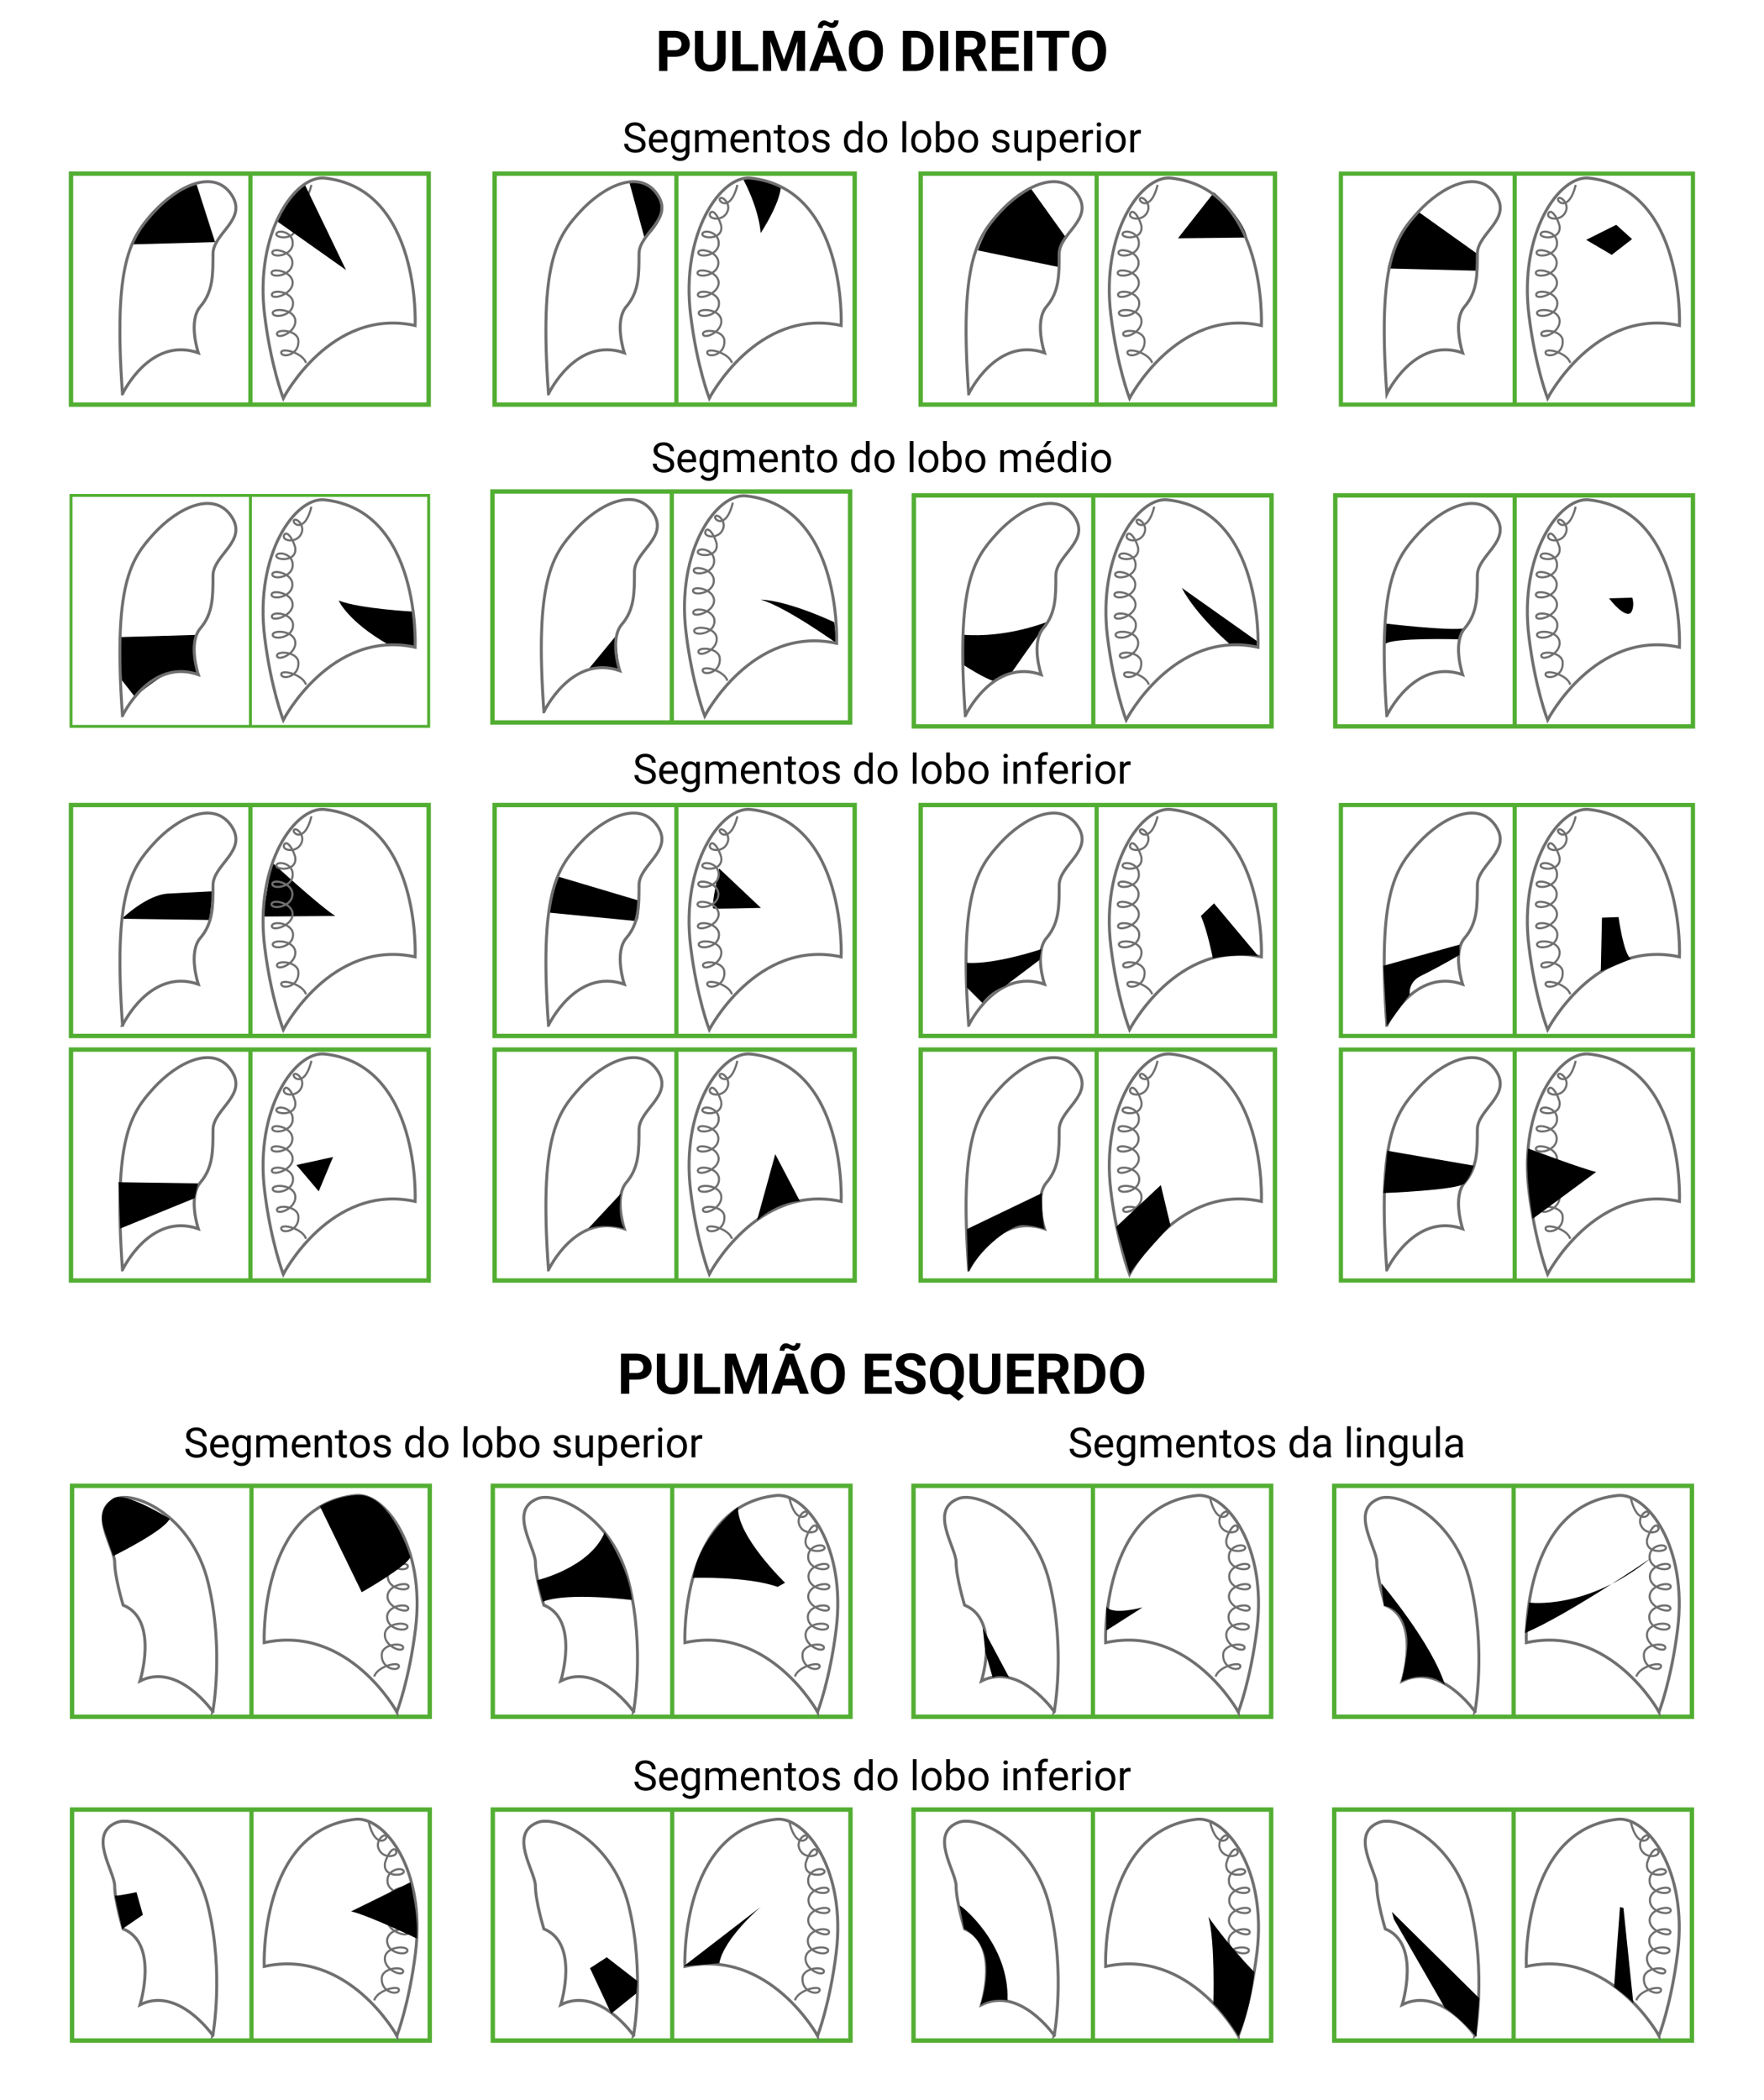 <svg xmlns="http://www.w3.org/2000/svg" xmlns:xlink="http://www.w3.org/1999/xlink" viewBox="0 0 595.28 708.66"><style>.H{stroke-miterlimit:10}.I{stroke-width:.709}.J{stroke:#52ae32}.K{stroke-width:1.417}.L{stroke:#706f6f}.M{stroke-width:1.484}.N{fill:none}.O{stroke-width:1.488}.P{stroke-width:1.477}</style><path d="M72.58 81.7l-27.92.76S48.72 68 66.24 61.9l6.34 19.8z"/><g class="N H"><g class="J"><path d="M23.96 58.6h120.7v77.93H23.96z" class="M"/><path d="M84.5 58.34v77.93" class="K"/></g><g class="L"><path d="M41.34 132.92s9.24-19.54 25.58-13.86c0 0-3.55-10.66.7-15.63s4.26-10.66 4.26-17.76 12.08-11.72 6.04-20.25-18.1-2.5-25.93 6.04-13.86 17.05-10.66 61.46z"/><use xlink:href="#B" class="I"/></g></g><path d="M116.75 91.1L93.4 74.6s3.3-9.14 9.4-12.44l13.96 28.94z"/><use xlink:href="#C" class="H L N"/><path d="M250.6 60.12s5.33 9.4 6.1 18.53c0 0 6.6-9.9 6.85-16 .01 0-8.62-3.3-12.94-2.54zm-33 20.56l-5.33-19.55s7.36-.25 10.66 5.84c3.3 6.1-5.33 13.7-5.33 13.7z"/><g class="H N"><g class="L"><path d="M185.1 132.92s9.24-19.54 25.58-13.86c0 0-3.55-10.66.7-15.63s4.26-10.66 4.26-17.76 12.08-11.72 6.04-20.25-18.12-2.5-25.94 6.04c-7.8 8.53-13.85 17.05-10.65 61.46z"/><use xlink:href="#D"/><use xlink:href="#B" x="143.75" class="I"/></g><g class="J"><path d="M166.92 58.6h121.5v77.93h-121.5z" class="O"/><path d="M228.26 58.34v77.93" class="K"/></g></g><path d="M397.5 80.43l12.18-15.5s9.65 8.38 11.17 15.23l-23.35.26zm-37.58 0l-12.18-17s-11.42 3.8-17.77 21.07l27.16 5.58s-1.27-7.36 2.8-9.64z"/><g class="H N"><g class="L"><path d="M326.9 132.92s9.24-19.54 25.58-13.86c0 0-3.55-10.66.7-15.63s4.26-10.66 4.26-17.76 12.08-11.72 6.04-20.25-18.12-2.5-25.94 6.04-13.85 17.05-10.65 61.46z"/><use xlink:href="#D" x="141.81"/><use xlink:href="#B" x="285.55" class="I"/></g><g class="J"><path d="M310.68 58.6h119.56v77.93H310.68z" class="P"/><path d="M370.07 58.34v77.93" class="K"/></g></g><path d="M498.54 85.67l-19.9-14.2s-8.1 9.22-10.4 19.12l29.95.76.34-5.67z"/><g class="H N"><g class="L"><path d="M468 132.92s9.24-19.54 25.58-13.86c0 0-3.55-10.66.7-15.63s4.26-10.66 4.26-17.76 12.08-11.72 6.04-20.25-18.12-2.5-25.94 6.04C470.83 80 464.8 88.5 468 132.92z"/><use xlink:href="#D" x="282.89"/><use xlink:href="#B" x="426.65" class="I"/></g><g class="J K"><path d="M452.5 58.6h118.8v77.93H452.5zM511.15 58.34v77.93"/></g></g><path d="M535.27 80.93l10.15-5.07 5.33 4.82L543.9 86z"/><use xlink:href="#E"/><use xlink:href="#F"/><path d="M249.95 21.7h5.9v2.24h-8.7v-13.5h2.78V21.7z"/><use xlink:href="#G"/><path d="M281.9 21.15H277l-.93 2.78h-2.96l5.03-13.5h2.58l5.06 13.5h-2.96l-.94-2.78zm1.08-14.22c0 .7-.2 1.3-.6 1.76s-.9.7-1.5.7a2.41 2.41 0 0 1-.63-.08c-.18-.05-.43-.17-.76-.34-.32-.17-.55-.28-.7-.32-.14-.04-.3-.06-.46-.06-.22 0-.4.08-.55.23s-.23.37-.23.66l-1.56-.1c0-.7.2-1.27.6-1.75.4-.48.9-.72 1.5-.72.2 0 .36.02.52.07s.43.16.8.34l.77.33a1.63 1.63 0 0 0 .45.06c.22 0 .4-.08.56-.23s.24-.37.24-.65l1.55.08zm-5.2 11.96h3.38l-1.7-5.06-1.68 5.06z"/><use xlink:href="#H"/><path d="M304.7 23.93v-13.5h4.16c1.2 0 2.25.27 3.2.8.94.54 1.67 1.3 2.2 2.28.53 1 .8 2.1.8 3.36v.62c0 1.26-.26 2.37-.77 3.35a5.55 5.55 0 0 1-2.18 2.27c-.94.54-2 .8-3.18.82h-4.2zm2.8-11.25v9.02h1.34c1.1 0 1.92-.36 2.5-1.07s.87-1.73.88-3.05v-.7c0-1.37-.28-2.4-.85-3.12s-1.4-1.06-2.5-1.06h-1.37zM320 23.93h-2.78v-13.5H320v13.5zm7.6-4.95h-2.22v4.95h-2.78v-13.5h5.02c1.6 0 2.83.36 3.7 1.07.87.7 1.3 1.72 1.3 3.02 0 .92-.2 1.7-.6 2.3s-1 1.1-1.8 1.47l2.92 5.52v.13h-3l-2.53-4.96zm-2.22-2.25h2.25c.7 0 1.24-.18 1.62-.53s.58-.85.58-1.47c0-.64-.18-1.14-.54-1.5-.36-.37-.92-.55-1.67-.55h-2.24v4.05zm17.46 1.35h-5.34v3.62h6.27v2.24h-9.05V10.42h9.04v2.25h-6.25v3.22h5.34v2.2zm5.52 5.85h-2.78v-13.5h2.78v13.5zm12.48-11.25h-4.14v11.25h-2.78V12.68h-4.08v-2.25h11v2.25zm12.42 4.8c0 1.33-.24 2.5-.7 3.5s-1.14 1.78-2.02 2.32-1.88.82-3 .82-2.12-.27-3-.8-1.56-1.3-2.04-2.3-.73-2.15-.73-3.45v-.67c0-1.33.24-2.5.72-3.5s1.16-1.8 2.03-2.33c.88-.54 1.88-.8 3-.8s2.13.27 3 .8c.88.54 1.55 1.32 2.03 2.33s.72 2.18.72 3.5v.6zm-2.82-.6c0-1.42-.25-2.5-.76-3.23s-1.23-1.1-2.17-1.1c-.93 0-1.66.36-2.16 1.1-.5.73-.76 1.8-.77 3.2v.66c0 1.38.25 2.45.76 3.2s1.24 1.14 2.2 1.14c.93 0 1.65-.37 2.15-1.1s.75-1.8.76-3.2v-.66z"/><use xlink:href="#E" x="-12.86" y="446.37"/><use xlink:href="#F" x="-12.84" y="446.38"/><path d="M237.1 468.06h5.9v2.24h-8.7v-13.5h2.78v11.27z"/><use xlink:href="#G" x="-12.85" y="446.38"/><path d="M269.04 467.52h-4.88l-.93 2.78h-2.96l5.03-13.5h2.58l5.06 13.5h-2.96l-.94-2.78zm1.08-14.22c0 .7-.2 1.3-.6 1.76s-.9.7-1.5.7a2.41 2.41 0 0 1-.63-.08c-.18-.05-.43-.17-.76-.34-.32-.17-.55-.28-.7-.32-.14-.04-.3-.06-.46-.06-.22 0-.4.08-.55.23s-.23.37-.23.66l-1.56-.1c0-.7.2-1.27.6-1.75.4-.48.9-.72 1.5-.72.2 0 .36.02.52.07s.43.16.8.34l.77.33a1.63 1.63 0 0 0 .45.06c.22 0 .4-.08.56-.23s.24-.37.24-.65l1.55.08zm-5.2 11.96h3.38l-1.7-5.06-1.68 5.06z"/><use xlink:href="#H" x="-12.85" y="446.37"/><path d="M300 464.45h-5.34v3.62h6.27v2.24h-9.06v-13.5h9.04v2.25h-6.25v3.22H300v2.18zm9.55 2.3c0-.53-.2-.93-.56-1.2s-1.04-.58-2-.9-1.73-.62-2.3-.92c-1.53-.83-2.3-1.95-2.3-3.35a3.26 3.26 0 0 1 .62-1.95c.4-.57 1-1.02 1.77-1.34s1.63-.48 2.6-.48 1.82.17 2.58.52 1.34.84 1.76 1.48.63 1.36.63 2.17h-2.78c0-.62-.2-1.1-.58-1.44-.4-.34-.94-.52-1.64-.52-.68 0-1.2.14-1.6.43s-.57.67-.57 1.14c0 .44.22.8.66 1.1s1.1.58 1.95.84c1.58.48 2.74 1.07 3.46 1.77s1.1 1.58 1.1 2.63c0 1.17-.44 2.1-1.33 2.75s-2.08 1-3.57 1c-1.04 0-2-.2-2.84-.57s-1.5-.9-1.95-1.56-.67-1.43-.67-2.3h2.8c0 1.5.9 2.24 2.67 2.24.66 0 1.18-.13 1.55-.4a1.36 1.36 0 0 0 .55-1.14zm15.75-2.9c0 1.26-.2 2.36-.6 3.3s-.97 1.68-1.7 2.24l2.25 1.76-1.77 1.57-2.88-2.3c-.33.06-.67.08-1.02.08-1.12 0-2.12-.27-3-.8s-1.56-1.3-2.04-2.3-.73-2.15-.73-3.45v-.67c0-1.33.24-2.5.72-3.5s1.16-1.8 2.03-2.33c.88-.54 1.88-.8 3-.8s2.13.27 3 .8c.88.54 1.55 1.32 2.03 2.33s.72 2.18.72 3.5v.62zm-2.82-.6c0-1.42-.25-2.5-.76-3.23s-1.23-1.1-2.17-1.1c-.93 0-1.65.36-2.16 1.1s-.76 1.8-.77 3.2v.66c0 1.38.25 2.45.76 3.2s1.24 1.14 2.2 1.14c.93 0 1.65-.37 2.15-1.1s.75-1.8.76-3.2v-.66zm15.1-6.45v8.9c0 1.48-.46 2.65-1.4 3.5-.92.86-2.2 1.3-3.8 1.3-1.58 0-2.83-.42-3.76-1.25-.93-.84-1.4-1.98-1.42-3.44v-9h2.8v8.92c0 .88.2 1.53.64 1.93.42.4 1 .6 1.76.6 1.56 0 2.36-.82 2.38-2.47v-9h2.8zm10.4 7.65h-5.34v3.62h6.27v2.24h-9.05v-13.5h9.04v2.25h-6.25v3.22H348v2.18zm7.56.9h-2.22v4.95h-2.78v-13.5h5.02c1.6 0 2.83.36 3.7 1.07.87.7 1.3 1.72 1.3 3.02 0 .92-.2 1.7-.6 2.3s-1 1.1-1.8 1.47l2.92 5.52v.13h-3l-2.53-4.96zm-2.22-2.25h2.25c.7 0 1.24-.18 1.62-.53.38-.36.58-.85.58-1.47 0-.64-.18-1.14-.54-1.5-.36-.37-.92-.55-1.67-.55h-2.24v4.05zm9.34 7.2v-13.5h4.16c1.2 0 2.25.27 3.2.8.94.54 1.67 1.3 2.2 2.28.53 1 .8 2.1.8 3.36v.62c0 1.26-.26 2.37-.77 3.35a5.55 5.55 0 0 1-2.18 2.27c-.94.54-2 .8-3.18.82h-4.2zm2.8-11.26v9.02h1.34c1.1 0 1.92-.36 2.5-1.07s.87-1.73.88-3.05v-.7c0-1.37-.28-2.4-.85-3.12s-1.4-1.06-2.5-1.06h-1.37zm20.64 4.8c0 1.33-.24 2.5-.7 3.5s-1.14 1.78-2.02 2.32-1.88.82-3 .82-2.12-.27-3-.8-1.56-1.3-2.04-2.3-.73-2.15-.73-3.45v-.67c0-1.33.24-2.5.72-3.5s1.16-1.8 2.03-2.33c.88-.54 1.88-.8 3-.8s2.13.27 3 .8c.88.54 1.55 1.32 2.03 2.33s.72 2.18.72 3.5v.6zm-2.82-.6c0-1.42-.25-2.5-.76-3.23s-1.23-1.1-2.17-1.1c-.93 0-1.65.36-2.16 1.1s-.76 1.8-.77 3.2v.66c0 1.38.25 2.45.76 3.2s1.24 1.14 2.2 1.14c.93 0 1.65-.37 2.15-1.1s.75-1.8.76-3.2v-.66z"/><use xlink:href="#I"/><path d="M222.37 51.52c-1 0-1.82-.33-2.45-1s-.94-1.54-.94-2.64v-.23c0-.73.14-1.4.42-1.97s.67-1.03 1.18-1.35a2.92 2.92 0 0 1 1.64-.49c.96 0 1.7.32 2.24.95s.8 1.54.8 2.72v.53h-5c.02.73.23 1.32.64 1.77s.93.67 1.56.67c.45 0 .82-.1 1.13-.27s.58-.42.8-.72l.77.6c-.62.94-1.55 1.42-2.8 1.42zm-.15-6.63a1.71 1.71 0 0 0-1.29.56c-.35.37-.56.9-.64 1.56h3.7v-.1c-.04-.64-.2-1.14-.52-1.5-.32-.35-.73-.53-1.26-.53z"/><use xlink:href="#J"/><path d="M235.77 44l.03.82c.54-.64 1.27-.96 2.2-.96 1.03 0 1.74.4 2.1 1.2.25-.36.57-.64.96-.86s.86-.33 1.4-.33c1.62 0 2.45.86 2.47 2.58v4.96h-1.26v-4.9c0-.53-.12-.92-.36-1.2-.24-.26-.65-.4-1.22-.4-.47 0-.86.14-1.17.42s-.5.66-.54 1.13v4.9h-1.27V46.5c0-1.08-.53-1.6-1.58-1.6-.83 0-1.4.35-1.7 1.06v5.4h-1.26v-7.4h1.2zm14.15 7.52c-1 0-1.82-.33-2.45-1s-.94-1.54-.94-2.64v-.23c0-.73.14-1.4.42-1.97s.67-1.03 1.18-1.35a2.92 2.92 0 0 1 1.64-.49c.96 0 1.7.32 2.24.95s.8 1.54.8 2.72v.53h-5c.02.73.23 1.32.64 1.77s.93.67 1.56.67c.45 0 .82-.1 1.13-.27a2.49 2.49 0 0 0 .8-.72l.77.6c-.62.94-1.55 1.42-2.8 1.42zm-.16-6.63a1.71 1.71 0 0 0-1.29.56c-.35.37-.56.9-.64 1.56h3.7v-.1c-.04-.64-.2-1.14-.52-1.5s-.73-.53-1.26-.53zm5.7-.9l.04.93c.56-.7 1.3-1.07 2.2-1.07 1.56 0 2.35.88 2.37 2.65v4.9h-1.26v-4.9c0-.53-.13-.93-.37-1.18s-.6-.38-1.12-.38c-.4 0-.77.1-1.08.33s-.55.5-.72.86v5.27h-1.26V44h1.2zm8.24-1.8V44h1.38v.98h-1.38v4.6c0 .3.06.52.18.67s.33.22.63.22a3.31 3.31 0 0 0 .6-.08v1.02c-.33.1-.66.14-.97.14-.56 0-1-.17-1.28-.5s-.43-.83-.43-1.46V45h-1.35v-1h1.35v-1.8h1.27z"/><use xlink:href="#K"/><use xlink:href="#L"/><path d="M284.8 47.62c0-1.13.27-2.05.8-2.74s1.24-1.04 2.1-1.04 1.55.3 2.06.9v-3.86h1.26v10.5h-1.16l-.06-.8c-.5.62-1.2.93-2.1.93a2.53 2.53 0 0 1-2.1-1.05c-.54-.7-.8-1.62-.8-2.75v-.1zm1.26.15c0 .84.17 1.5.52 1.97s.82.7 1.44.7c.8 0 1.4-.36 1.76-1.08v-3.4c-.38-.7-.96-1.05-1.74-1.05-.62 0-1.1.24-1.45.72s-.53 1.2-.53 2.13zm6.6-.15c0-.72.14-1.38.43-1.96s.68-1.03 1.2-1.34 1.1-.47 1.74-.47c1 0 1.82.35 2.44 1.05s.93 1.62.93 2.78v.1c0 .72-.14 1.37-.4 1.94-.28.57-.67 1.02-1.18 1.34s-1.1.48-1.77.48c-1 0-1.8-.35-2.44-1.05s-.93-1.62-.93-2.77v-.1zm1.28.15c0 .82.2 1.48.57 1.98a1.82 1.82 0 0 0 1.53.75 1.82 1.82 0 0 0 1.53-.75c.38-.5.57-1.2.57-2.12 0-.8-.2-1.47-.58-1.97s-.9-.76-1.53-.76a1.81 1.81 0 0 0-1.51.75c-.38.5-.58 1.2-.58 2.12zm11.87 3.6h-1.26v-10.5h1.26v10.5z"/><use xlink:href="#M"/><path d="M322.08 47.77c0 1.13-.26 2.04-.78 2.72a2.48 2.48 0 0 1-2.09 1.03c-.93 0-1.66-.33-2.17-1l-.06.85h-1.16v-10.5h1.26v3.92c.5-.63 1.2-.95 2.1-.95s1.6.34 2.12 1.02.77 1.6.77 2.8v.1zm-1.26-.15c0-.86-.17-1.53-.5-2s-.8-.7-1.44-.7c-.83 0-1.43.4-1.8 1.16v3.2c.4.77 1 1.16 1.8 1.16.6 0 1.08-.23 1.42-.7s.5-1.17.5-2.12z"/><use xlink:href="#M" x="15.84"/><path d="M339.43 49.42c0-.34-.13-.6-.4-.8s-.7-.35-1.35-.5-1.15-.3-1.52-.5-.65-.42-.83-.68-.27-.58-.27-.94c0-.6.26-1.12.77-1.54s1.17-.63 1.96-.63c.84 0 1.52.22 2.04.65s.78 1 .78 1.66h-1.27c0-.35-.15-.64-.44-.9s-.66-.38-1.1-.38c-.46 0-.82.1-1.08.3s-.4.46-.4.8c0 .3.12.54.36.7s.68.3 1.3.44 1.14.3 1.53.5.68.43.87.7.28.6.28 1a1.89 1.89 0 0 1-.79 1.59c-.53.4-1.2.6-2.06.6-.6 0-1.12-.1-1.57-.3a2.51 2.51 0 0 1-1.07-.88c-.27-.38-.4-.78-.4-1.22h1.26a1.32 1.32 0 0 0 .5 1c.3.24.73.37 1.25.37.48 0 .86-.1 1.15-.3.32-.2.46-.46.46-.78zm7.47 1.23c-.5.58-1.2.87-2.17.87-.8 0-1.4-.23-1.8-.7s-.62-1.14-.63-2.03V44h1.26v4.78c0 1.12.46 1.68 1.37 1.68.97 0 1.6-.36 1.93-1.08V44h1.26v7.4h-1.2l-.02-.74zm9.4-2.88c0 1.13-.26 2.03-.77 2.72s-1.2 1.03-2.1 1.03-1.6-.3-2.12-.85v3.56h-1.26V44h1.16l.06.82c.52-.64 1.23-.96 2.15-.96.9 0 1.6.33 2.1 1s.78 1.6.78 2.8v.12zm-1.26-.15c0-.83-.18-1.5-.53-1.98s-.84-.72-1.46-.72c-.77 0-1.34.34-1.72 1.02v3.53c.38.67.96 1 1.74 1 .6 0 1.1-.24 1.45-.72.34-.47.52-1.2.52-2.14zm5.96 3.9c-1 0-1.82-.33-2.45-1s-.94-1.54-.94-2.64v-.23c0-.73.14-1.4.42-1.97s.67-1.03 1.18-1.35a2.92 2.92 0 0 1 1.64-.49c.96 0 1.7.32 2.24.95s.8 1.54.8 2.72v.53h-5c.02.73.23 1.32.64 1.77s.93.67 1.55.67c.45 0 .83-.1 1.13-.27.3-.18.58-.42.8-.72l.77.6c-.6.94-1.54 1.42-2.78 1.42zm-.16-6.63a1.71 1.71 0 0 0-1.29.56c-.35.37-.56.9-.64 1.56h3.7v-.1c-.04-.64-.2-1.14-.52-1.5s-.73-.53-1.26-.53z"/><use xlink:href="#N"/><use xlink:href="#O"/><path d="M373.13 47.62c0-.72.14-1.38.43-1.96.28-.58.68-1.03 1.2-1.34s1.1-.47 1.74-.47c1 0 1.82.35 2.44 1.05s.93 1.62.93 2.78v.1c0 .72-.14 1.37-.4 1.94-.28.57-.67 1.02-1.18 1.34s-1.1.48-1.77.48c-1 0-1.8-.35-2.44-1.05s-.93-1.62-.93-2.77v-.1zm1.28.15c0 .82.2 1.48.57 1.98a1.82 1.82 0 0 0 1.53.75 1.82 1.82 0 0 0 1.53-.75c.38-.5.57-1.2.57-2.12 0-.8-.2-1.47-.58-1.97a1.86 1.86 0 0 0-1.54-.76 1.81 1.81 0 0 0-1.51.75c-.38.5-.57 1.2-.57 2.12zm10.62-2.65c-.2-.03-.4-.05-.62-.05-.83 0-1.4.35-1.7 1.06v5.25h-1.26v-7.4h1.23v.85c.42-.66 1-1 1.76-1 .25 0 .43.03.56.1v1.18z"/><use xlink:href="#I" x="9.67" y="107.95"/><use xlink:href="#P"/><use xlink:href="#Q"/><use xlink:href="#R"/><path d="M259.58 159.46c-1 0-1.82-.33-2.45-1s-.94-1.54-.94-2.64v-.23c0-.73.14-1.4.42-1.97s.67-1.03 1.18-1.35a2.92 2.92 0 0 1 1.64-.49c.96 0 1.7.32 2.24.95s.8 1.54.8 2.72v.53h-5c.02.73.23 1.32.64 1.77s.93.67 1.56.67c.45 0 .82-.1 1.13-.27s.58-.42.8-.72l.77.6c-.63.95-1.56 1.42-2.8 1.42zm-.16-6.63a1.71 1.71 0 0 0-1.29.56c-.35.37-.56.9-.64 1.56h3.7v-.1c-.04-.64-.2-1.14-.52-1.5s-.73-.53-1.26-.53z"/><use xlink:href="#S"/><use xlink:href="#T"/><use xlink:href="#K" x="9.65" y="107.94"/><path d="M287.23 155.57c0-1.13.27-2.05.8-2.74s1.24-1.04 2.1-1.04 1.55.3 2.06.9v-3.86h1.26v10.5h-1.16l-.06-.8c-.5.62-1.2.93-2.1.93a2.53 2.53 0 0 1-2.1-1.05c-.54-.7-.8-1.62-.8-2.75v-.1zm1.26.14c0 .84.17 1.5.52 1.97s.82.7 1.44.7c.8 0 1.4-.36 1.76-1.08v-3.4c-.38-.7-.96-1.05-1.74-1.05-.62 0-1.1.24-1.45.72s-.53 1.2-.53 2.13zm6.6-.15c0-.72.14-1.38.43-1.96s.68-1.03 1.2-1.34 1.1-.47 1.74-.47c1 0 1.82.35 2.44 1.05s.93 1.62.93 2.78v.1c0 .72-.14 1.37-.4 1.94-.28.57-.67 1.02-1.18 1.34s-1.1.48-1.77.48c-1 0-1.8-.35-2.44-1.05s-.93-1.62-.93-2.77v-.1zm1.28.15c0 .82.2 1.48.57 1.98a1.82 1.82 0 0 0 1.53.75 1.82 1.82 0 0 0 1.53-.75c.38-.5.57-1.2.57-2.12 0-.8-.2-1.47-.58-1.97a1.86 1.86 0 0 0-1.54-.76 1.81 1.81 0 0 0-1.51.75c-.38.5-.57 1.2-.57 2.12zm11.87 3.62H307v-10.5h1.26v10.5z"/><use xlink:href="#M" x="2.44" y="107.94"/><use xlink:href="#U"/><use xlink:href="#M" x="18.28" y="107.94"/><use xlink:href="#V"/><path d="M352.9 159.46c-1 0-1.82-.33-2.45-1s-.94-1.54-.94-2.64v-.23c0-.73.14-1.4.42-1.97s.67-1.03 1.18-1.35a2.92 2.92 0 0 1 1.64-.49c.96 0 1.7.32 2.24.95s.8 1.54.8 2.72v.53h-5c.02.73.23 1.32.64 1.77s.93.67 1.55.67c.45 0 .83-.1 1.13-.27.3-.18.58-.42.8-.72l.77.6c-.6.95-1.54 1.42-2.78 1.42zm-.16-6.63a1.71 1.71 0 0 0-1.29.56c-.35.37-.56.9-.64 1.56h3.7v-.1c-.04-.64-.2-1.14-.52-1.5s-.73-.53-1.26-.53zm.6-4h1.53l-1.83 2h-1.02l1.32-2zm3.6 6.74c0-1.13.27-2.05.8-2.74s1.24-1.04 2.1-1.04 1.55.3 2.06.9v-3.86h1.26v10.5H362l-.06-.8c-.5.62-1.2.93-2.1.93-.86 0-1.55-.35-2.1-1.05s-.8-1.62-.8-2.75v-.1zm1.26.14c0 .84.17 1.5.52 1.97a1.7 1.7 0 0 0 1.44.71c.8 0 1.4-.36 1.76-1.08v-3.4c-.38-.7-.96-1.05-1.74-1.05-.62 0-1.1.24-1.45.72-.36.48-.53 1.2-.53 2.13zm6.95-5.74c0-.2.06-.38.2-.52.12-.14.3-.2.56-.2s.43.07.56.2a.7.7 0 0 1 .2.52c0 .22-.06.38-.2.5-.13.14-.3.2-.56.2s-.43-.07-.56-.2-.2-.3-.2-.5zm1.36 9.36h-1.26v-7.4h1.26v7.4z"/><use xlink:href="#M" x="60.7" y="107.94"/><path d="M45.47 235.1l-4.4-5.64s-.74-8.58-.98-14.47c1.47 0 25.75-.74 25.75-.74s-1 9.16 1.1 13.4c0 0-4.53-1.64-8.2-1.15s-13.25 8.6-13.25 8.6zm94-28.72s-18-.93-25.18-3.73c0 0 2.93 6.93 16.65 14.8 0 0 7.83-.18 9.18.97 0 0 .55-8.03-.65-12.03z"/><g class="N H"><g stroke-width=".992" class="J"><path d="M23.96 167.18h120.7v77.93H23.96zM84.5 166.92v77.94"/></g><g class="L"><path d="M41.34 241.5s9.24-19.54 25.58-13.86c0 0-3.55-10.66.7-15.63s4.26-10.66 4.26-17.76 12.08-11.72 6.04-20.25-18.12-2.5-25.94 6.04-13.85 17.04-10.65 61.46z"/><use xlink:href="#C" y="108.57"/><use xlink:href="#B" y="108.58" class="I"/></g></g><path d="M282.33 217.08s-17.13-12.3-25.62-14.74c0 0 7.6-.22 24.8 7.6l.83 7.15zm-83.9 8.92l9.38-11.4s.66 8.22 1.33 11.7c.01 0-4.45-1.65-10.7-.3z"/><g class="N H"><g class="J"><path d="M166.17 165.85h120.7v77.93h-120.7z" class="M"/><path d="M226.72 165.6v77.93" class="K"/></g><g class="L"><use xlink:href="#W"/><use xlink:href="#D" x="-1.54" y="107.24"/><use xlink:href="#B" x="142.21" y="107.24" class="I"/></g></g><path d="M398.78 198.36l25.75 18.22.01 1.84s-4.75-1.1-9.48-1c0-.01-11.3-9.6-16.28-19.07zm-44.93 11.3s-14 5.82-29.25 4.5c0 0 .35 4.1.35 10.08 0 0 7.6 5.04 10.93 5.7 0 0 2.24-2.22 5.22-2.55 0 0 9.6-13.96 12.75-17.73z"/><g class="N H"><g class="J"><path d="M308.4 167.18h120.7v77.93H308.4z" class="M"/><path d="M368.94 166.92v77.94" class="K"/></g><g class="L"><use xlink:href="#X"/><use xlink:href="#C" x="284.43" y="108.57"/><use xlink:href="#B" x="284.43" y="108.58" class="I"/></g></g><path d="M467.3 210.38s21.6 2.6 26.98 1.64c0 0-1.75 1.5-1.75 3.72 0 0-22.78-.67-25 1.56l-.22-6.92z"/><g class="N H"><g class="J"><path d="M450.6 167.18h120.7v77.93H450.6z" class="M"/><path d="M511.15 166.92v77.94" class="K"/></g><g class="L"><use xlink:href="#X" x="142.23"/><use xlink:href="#D" x="282.89" y="108.57"/><use xlink:href="#B" x="426.65" y="108.58" class="I"/></g></g><path d="M543 201.9l7.82-.22s.9 2.46-.22 4.7-4.92-.9-7.6-4.47z"/><use xlink:href="#Y"/><path d="M225.86 264.58c-1 0-1.82-.33-2.45-1s-.94-1.54-.94-2.64v-.23c0-.73.14-1.4.42-1.97s.67-1.03 1.18-1.35a2.92 2.92 0 0 1 1.64-.49c.96 0 1.7.32 2.24.95s.8 1.54.8 2.72v.53h-5c.02.73.23 1.32.64 1.77s.93.67 1.56.67c.45 0 .82-.1 1.13-.27s.58-.42.8-.72l.77.6c-.62.94-1.55 1.42-2.8 1.42zm-.16-6.63a1.71 1.71 0 0 0-1.29.56c-.35.37-.56.9-.64 1.56h3.7v-.1c-.04-.64-.2-1.14-.52-1.5-.3-.36-.73-.53-1.26-.53z"/><use xlink:href="#J" x="3.48" y="213.06"/><use xlink:href="#R" x="-6.17" y="105.12"/><use xlink:href="#Z"/><use xlink:href="#S" x="-6.17" y="105.12"/><use xlink:href="#T" x="-6.16" y="105.11"/><use xlink:href="#K" x="3.48" y="213.06"/><use xlink:href="#L" x="3.48" y="213.06"/><path d="M288.27 260.68c0-1.13.27-2.05.8-2.74s1.24-1.04 2.1-1.04 1.55.3 2.06.9v-3.86h1.26v10.5h-1.16l-.06-.8c-.5.62-1.2.93-2.1.93a2.53 2.53 0 0 1-2.1-1.05c-.54-.7-.8-1.62-.8-2.75v-.1zm1.27.15c0 .84.17 1.5.52 1.97s.82.7 1.44.7c.8 0 1.4-.36 1.76-1.08v-3.4c-.38-.7-.96-1.05-1.74-1.05-.62 0-1.1.24-1.45.72s-.53 1.2-.53 2.13zm6.6-.15c0-.72.14-1.38.43-1.96s.68-1.03 1.2-1.34 1.1-.47 1.74-.47c1 0 1.82.35 2.44 1.05s.93 1.62.93 2.78v.1c0 .72-.14 1.37-.4 1.94-.28.57-.67 1.02-1.18 1.34s-1.1.48-1.77.48c-1 0-1.8-.35-2.44-1.05s-.93-1.62-.93-2.77v-.1zm1.27.15c0 .82.2 1.48.57 1.98a1.82 1.82 0 0 0 1.53.75 1.82 1.82 0 0 0 1.53-.75c.38-.5.57-1.2.57-2.12 0-.8-.2-1.47-.58-1.97a1.86 1.86 0 0 0-1.54-.76 1.81 1.81 0 0 0-1.51.75c-.38.5-.57 1.2-.57 2.12zm11.9 3.6h-1.26v-10.5h1.26v10.5z"/><use xlink:href="#M" x="3.5" y="213.06"/><path d="M325.57 260.83c0 1.13-.26 2.04-.78 2.72a2.48 2.48 0 0 1-2.09 1.03c-.93 0-1.66-.33-2.17-1l-.06.85h-1.16v-10.5h1.26v3.92c.5-.63 1.2-.95 2.1-.95s1.6.34 2.12 1.02.77 1.6.77 2.8v.1zm-1.27-.15c0-.86-.17-1.53-.5-2s-.8-.7-1.44-.7c-.83 0-1.43.4-1.8 1.16v3.2c.4.77 1 1.16 1.8 1.16.6 0 1.08-.23 1.42-.7.35-.47.5-1.17.5-2.12z"/><use xlink:href="#M" x="19.33" y="213.06"/><path d="M338.62 255.08c0-.2.06-.38.2-.52.12-.14.3-.2.56-.2s.43.07.56.2.2.3.2.52-.06.38-.2.5c-.13.14-.3.2-.56.2s-.43-.07-.56-.2c-.13-.13-.2-.3-.2-.5zm1.37 9.36h-1.26v-7.4H340v7.4z"/><use xlink:href="#a"/><use xlink:href="#b"/><use xlink:href="#c"/><use xlink:href="#N" x="-3.48" y="213.06"/><use xlink:href="#O" x="-3.48" y="213.06"/><use xlink:href="#M" x="62.15" y="213.06"/><use xlink:href="#N" x="12.64" y="213.06"/><path d="M66.08 487.33c-1.13-.32-1.94-.72-2.46-1.2a2.28 2.28 0 0 1-.77-1.75c0-.78.3-1.43.94-1.94s1.44-.77 2.44-.77c.68 0 1.3.13 1.83.4s.95.63 1.24 1.1.44.97.44 1.52h-1.32c0-.6-.2-1.08-.57-1.42s-.92-.52-1.62-.52c-.65 0-1.15.14-1.5.43s-.54.68-.54 1.2c0 .4.17.75.52 1.03.34.28.93.54 1.76.77s1.47.5 1.94.77.8.6 1.04.98.34.8.34 1.32c0 .8-.3 1.45-.94 1.94s-1.47.73-2.52.73c-.68 0-1.32-.13-1.9-.4s-1.05-.62-1.37-1.08-.48-.97-.48-1.55h1.32c0 .6.22 1.08.67 1.43.44.35 1.04.52 1.78.52.7 0 1.22-.14 1.6-.42s.55-.67.55-1.16-.17-.87-.5-1.13c-.36-.27-.98-.54-1.88-.8z"/><use xlink:href="#Z" x="-179.08" y="227.32"/><use xlink:href="#Q" x="-157.71" y="332.43"/><path d="M87.7 484.37l.03.82c.54-.64 1.27-.96 2.2-.96 1.03 0 1.74.4 2.1 1.2.25-.36.57-.64.96-.86s.86-.33 1.4-.33c1.62 0 2.45.86 2.47 2.58v4.96H95.6v-4.88c0-.53-.12-.92-.36-1.2-.24-.26-.65-.4-1.22-.4-.47 0-.86.14-1.17.42s-.5.66-.54 1.13v4.9h-1.27v-4.85c0-1.08-.53-1.6-1.58-1.6-.83 0-1.4.35-1.7 1.06v5.4H86.5v-7.4h1.2zm14.16 7.53c-1 0-1.82-.33-2.45-1s-.94-1.54-.94-2.64v-.23c0-.73.14-1.4.42-1.97s.67-1.03 1.18-1.35a2.92 2.92 0 0 1 1.64-.49c.96 0 1.7.32 2.24.95s.8 1.54.8 2.72v.53h-5c.02.73.23 1.32.64 1.77s.93.67 1.56.67c.45 0 .82-.1 1.13-.27a2.49 2.49 0 0 0 .8-.72l.77.6c-.62.94-1.55 1.42-2.8 1.42zm-.15-6.63a1.71 1.71 0 0 0-1.29.56c-.35.37-.56.9-.64 1.56h3.7v-.1c-.04-.64-.2-1.14-.52-1.5s-.73-.53-1.26-.53z"/><use xlink:href="#S" x="-157.72" y="332.44"/><use xlink:href="#T" x="-157.71" y="332.44"/><use xlink:href="#K" x="-148.06" y="440.38"/><use xlink:href="#L" x="-148.06" y="440.38"/><use xlink:href="#d"/><use xlink:href="#K" x="-121.5" y="440.38"/><path d="M157.76 491.77h-1.26v-10.5h1.26v10.5z"/><use xlink:href="#K" x="-106.65" y="440.38"/><use xlink:href="#U" x="-150.49" y="332.45"/><use xlink:href="#K" x="-90.8" y="440.38"/><use xlink:href="#L" x="-87.34" y="440.38"/><path d="M198.86 491.04c-.5.58-1.2.87-2.17.87-.8 0-1.4-.23-1.8-.7s-.62-1.14-.63-2.03v-4.8h1.26v4.78c0 1.12.46 1.68 1.37 1.68.97 0 1.6-.36 1.93-1.08v-5.38h1.26v7.4h-1.2l-.02-.74zm9.4-2.9c0 1.13-.26 2.03-.77 2.72s-1.2 1.03-2.1 1.03-1.6-.3-2.12-.85v3.56H202v-10.24h1.16l.06.82c.52-.64 1.23-.96 2.15-.96.9 0 1.6.33 2.1 1s.78 1.6.78 2.8v.12zM207 488c0-.83-.18-1.5-.53-1.98s-.84-.72-1.46-.72c-.77 0-1.34.34-1.72 1.02v3.53c.38.67.96 1 1.74 1 .6 0 1.1-.24 1.45-.72s.52-1.2.52-2.14zm5.93 3.9c-1 0-1.82-.33-2.45-1s-.94-1.54-.94-2.64v-.23c0-.73.14-1.4.42-1.97s.67-1.03 1.18-1.35a2.92 2.92 0 0 1 1.64-.49c.96 0 1.7.32 2.24.95s.8 1.54.8 2.72v.53h-5c.02.73.23 1.32.64 1.77s.93.67 1.56.67c.45 0 .82-.1 1.13-.27a2.49 2.49 0 0 0 .8-.72l.77.6c-.62.94-1.55 1.42-2.8 1.42zm-.15-6.63a1.71 1.71 0 0 0-1.29.56c-.35.37-.56.9-.64 1.56h3.7v-.1c-.04-.64-.2-1.14-.52-1.5-.3-.36-.73-.53-1.26-.53z"/><use xlink:href="#e"/><path d="M222.03 482.4c0-.2.06-.38.2-.52s.3-.2.56-.2.43.07.56.2.2.3.2.52-.06.38-.2.5-.3.2-.56.2-.43-.07-.56-.2a.7.7 0 0 1-.19-.51zm1.36 9.36h-1.26v-7.4h1.26v7.4z"/><use xlink:href="#K" x="-41.02" y="440.38"/><use xlink:href="#e" x="16.12"/><path d="M364.5 487.33c-1.12-.32-1.94-.72-2.46-1.2a2.28 2.28 0 0 1-.77-1.75c0-.78.3-1.43.94-1.94s1.44-.77 2.44-.77c.68 0 1.3.13 1.83.4a2.94 2.94 0 0 1 1.24 1.09c.3.46.44.97.44 1.52h-1.32c0-.6-.2-1.08-.57-1.42s-.92-.52-1.62-.52c-.65 0-1.15.14-1.5.43s-.54.68-.54 1.2c0 .4.17.75.52 1.03.34.28.93.54 1.76.77s1.47.5 1.94.77.8.6 1.04.98.34.8.34 1.32c0 .8-.3 1.45-.94 1.94s-1.47.73-2.52.73c-.68 0-1.32-.13-1.9-.4s-1.05-.62-1.37-1.08-.48-.97-.48-1.55h1.32c0 .6.22 1.08.67 1.43.44.35 1.04.52 1.78.52.7 0 1.22-.14 1.6-.42s.55-.67.55-1.16-.17-.87-.5-1.13c-.36-.27-.98-.54-1.88-.8z"/><use xlink:href="#c" x="15.25" y="227.32"/><path d="M376.8 488c0-1.15.27-2.07.8-2.75s1.24-1.02 2.12-1.02c.9 0 1.6.32 2.1.96l.06-.82h1.16v7.22c0 .96-.28 1.7-.85 2.26s-1.33.83-2.3.83c-.53 0-1.05-.1-1.57-.34-.5-.23-.9-.54-1.17-.94l.66-.76c.54.67 1.2 1 2 1 .62 0 1.1-.17 1.44-.52.34-.35.52-.83.52-1.46v-.64c-.5.58-1.2.88-2.07.88s-1.57-.35-2.1-1.05c-.54-.7-.8-1.65-.8-2.85zm1.27.14c0 .83.17 1.5.5 1.97s.82.7 1.44.7c.8 0 1.38-.36 1.76-1.1v-3.38c-.4-.7-.97-1.06-1.74-1.06-.62 0-1.1.24-1.44.72-.36.5-.53 1.2-.53 2.13z"/><use xlink:href="#V" x="47.38" y="332.44"/><path d="M400.3 491.9c-1 0-1.82-.33-2.45-1s-.94-1.54-.94-2.64v-.23c0-.73.14-1.4.42-1.97s.67-1.03 1.18-1.35a2.92 2.92 0 0 1 1.64-.49c.96 0 1.7.32 2.24.95s.8 1.54.8 2.72v.53h-5c.02.73.23 1.32.64 1.77s.93.67 1.55.67c.45 0 .83-.1 1.13-.27.3-.18.58-.42.8-.72l.77.6c-.6.94-1.54 1.42-2.78 1.42zm-.15-6.63a1.71 1.71 0 0 0-1.29.56c-.35.37-.56.9-.64 1.56h3.7v-.1c-.04-.64-.2-1.14-.52-1.5-.32-.36-.73-.53-1.26-.53z"/><use xlink:href="#a" x="62.64" y="227.32"/><use xlink:href="#T" x="140.72" y="332.44"/><use xlink:href="#M" x="108.97" y="440.38"/><path d="M429.1 489.8c0-.34-.13-.6-.4-.8s-.7-.35-1.35-.5-1.15-.3-1.52-.5-.65-.42-.83-.68-.27-.58-.27-.94c0-.6.26-1.12.77-1.54s1.17-.63 1.96-.63c.84 0 1.52.22 2.04.65s.78 1 .78 1.66H429c0-.35-.15-.64-.44-.9s-.66-.38-1.1-.38c-.46 0-.82.1-1.08.3s-.4.46-.4.8c0 .3.12.54.36.7s.68.3 1.3.44 1.14.3 1.53.5.68.43.87.7.28.6.28 1a1.89 1.89 0 0 1-.79 1.59c-.53.4-1.2.6-2.06.6-.6 0-1.12-.1-1.57-.3a2.51 2.51 0 0 1-1.07-.88c-.27-.38-.4-.78-.4-1.22h1.26a1.32 1.32 0 0 0 .5 1c.3.24.73.37 1.25.37.48 0 .86-.1 1.15-.3.32-.2.46-.46.46-.78zm6.06-1.8c0-1.13.27-2.05.8-2.74s1.24-1.04 2.1-1.04 1.55.3 2.06.9v-3.86h1.26v10.5h-1.16l-.06-.8c-.5.62-1.2.93-2.1.93-.86 0-1.55-.35-2.1-1.05s-.8-1.62-.8-2.75v-.1zm1.27.14c0 .84.17 1.5.52 1.97a1.7 1.7 0 0 0 1.44.71c.8 0 1.4-.36 1.76-1.08v-3.4c-.38-.7-.96-1.05-1.74-1.05-.62 0-1.1.24-1.45.72-.36.5-.53 1.2-.53 2.13zm11.5 3.63c-.07-.15-.13-.4-.18-.78-.6.6-1.3.92-2.1.92-.73 0-1.33-.2-1.8-.62a1.98 1.98 0 0 1-.7-1.57c0-.77.3-1.37.88-1.8s1.4-.64 2.47-.64h1.23v-.58c0-.44-.13-.8-.4-1.06-.26-.26-.65-.4-1.17-.4-.45 0-.83.1-1.13.34s-.46.5-.46.83h-1.27c0-.37.13-.73.4-1.07s.62-.62 1.07-.82.94-.3 1.48-.3c.85 0 1.52.2 2 .64s.73 1 .75 1.76v3.4c0 .68.1 1.22.26 1.62v.1h-1.32zm-2.1-.96c.4 0 .77-.1 1.13-.3a1.85 1.85 0 0 0 .77-.8v-1.52h-1c-1.55 0-2.32.45-2.32 1.36 0 .4.13.7.4.93.26.22.6.34 1 .34zm10 .96h-1.26v-10.5h1.26v10.5zm2.03-9.37c0-.2.06-.38.2-.52.12-.14.3-.2.56-.2s.43.07.56.2a.7.7 0 0 1 .2.52c0 .22-.06.38-.2.5-.13.14-.3.2-.56.2s-.43-.07-.56-.2a.73.73 0 0 1-.2-.5zm1.37 9.36h-1.26v-7.4h1.26v7.4z"/><use xlink:href="#a" x="119.24" y="227.32"/><path d="M468.67 488c0-1.15.27-2.07.8-2.75s1.24-1.02 2.12-1.02c.9 0 1.6.32 2.1.96l.06-.82h1.16v7.22c0 .96-.28 1.7-.85 2.26s-1.33.83-2.3.83c-.53 0-1.05-.1-1.57-.34-.5-.23-.9-.54-1.17-.94l.66-.76c.54.67 1.2 1 2 1 .62 0 1.1-.17 1.44-.52s.52-.83.52-1.46v-.64c-.5.58-1.2.88-2.07.88s-1.57-.35-2.1-1.05c-.55-.7-.8-1.65-.8-2.85zm1.27.14c0 .83.17 1.5.5 1.97s.82.7 1.44.7c.8 0 1.38-.36 1.76-1.1v-3.38c-.4-.7-.97-1.06-1.74-1.06-.62 0-1.1.24-1.44.72-.36.5-.53 1.2-.53 2.13zm11.46 2.9c-.5.58-1.2.87-2.17.87-.8 0-1.4-.23-1.8-.7s-.62-1.14-.63-2.03v-4.8h1.26v4.78c0 1.12.46 1.68 1.37 1.68.97 0 1.6-.36 1.93-1.08v-5.38h1.26v7.4h-1.2v-.74zm4.5.73h-1.26v-10.5h1.26v10.5zm6.6 0c-.07-.15-.13-.4-.18-.78-.6.6-1.3.92-2.1.92-.73 0-1.33-.2-1.8-.62a1.98 1.98 0 0 1-.7-1.57c0-.77.3-1.37.88-1.8s1.4-.64 2.47-.64h1.23v-.58c0-.44-.13-.8-.4-1.06-.26-.26-.65-.4-1.17-.4-.45 0-.83.1-1.13.34s-.46.5-.46.83h-1.27c0-.37.13-.73.4-1.07s.62-.62 1.07-.82.94-.3 1.48-.3c.85 0 1.52.2 2 .64s.73 1 .75 1.76v3.4c0 .68.1 1.22.26 1.62v.1h-1.32zm-2.1-.96c.4 0 .77-.1 1.13-.3a1.85 1.85 0 0 0 .77-.8v-1.52h-1c-1.55 0-2.32.45-2.32 1.36 0 .4.13.7.4.93.25.22.6.34 1 .34zM70.68 310.43l-29.54-.4s8.3-8.1 15.64-8.5l15.06-.77-1.16 9.65zm21.05-19.5s16.4 15.06 21.43 18.15l-24.52.2 3.1-18.34zm96.52 4.83l27.22 8.1s.58 5.8-.58 6.95l-30.12-2.9 3.48-12.16zm68.55 10.62l-14.1-13.32s-2.9 13.32-1.93 13.5 16.02-.2 16.02-.2z"/><g class="N H"><g class="J"><path d="M23.96 271.65h120.7v77.93H23.96z" class="M"/><path d="M84.5 271.4v77.93" class="K"/></g><g class="L"><path d="M41.34 345.98s9.24-19.54 25.58-13.86c0 0-3.55-10.66.7-15.63s4.26-10.66 4.26-17.76c0-7.1 12.08-11.72 6.04-20.25S59.8 276 52 284.52c-7.8 8.52-13.85 17.05-10.65 61.46z"/><use xlink:href="#B" y="213.06" class="I"/><use xlink:href="#C" y="213.05"/><use xlink:href="#f"/><use xlink:href="#D" y="213.05"/><use xlink:href="#B" x="143.75" y="213.06" class="I"/></g><g class="J"><path d="M166.92 271.65h121.5v77.93h-121.5z" class="O"/><path d="M228.26 271.4v77.93" class="K"/></g><g class="L"><use xlink:href="#f" x="141.8"/><use xlink:href="#D" x="141.81" y="213.05"/><use xlink:href="#B" x="285.55" y="213.06" class="I"/></g><g class="J"><path d="M310.68 271.65h119.56v77.93H310.68z" class="P"/><path d="M370.07 271.4v77.93" class="K"/></g><g class="L"><use xlink:href="#f" x="282.9"/><use xlink:href="#D" x="282.89" y="213.05"/><use xlink:href="#B" x="426.65" y="213.06" class="I"/></g><g class="J"><g class="K"><path d="M452.5 271.65h118.8v77.93H452.5zM511.15 271.4v77.93"/></g><path d="M23.96 354.17h120.7v77.93H23.96z" class="M"/><path d="M84.5 353.92v77.93" class="K"/></g><g class="L"><use xlink:href="#W" x="-142.22" y="188.32"/><use xlink:href="#B" y="295.57" class="I"/><use xlink:href="#C" y="295.57"/><use xlink:href="#W" x="1.54" y="188.32"/><use xlink:href="#D" y="295.57"/><use xlink:href="#B" x="143.75" y="295.57" class="I"/></g><g class="J"><path d="M166.92 354.17h121.5v77.93h-121.5z" class="O"/><path d="M228.26 353.92v77.93" class="K"/></g><g class="L"><use xlink:href="#W" x="143.34" y="188.32"/><use xlink:href="#D" x="141.81" y="295.57"/><use xlink:href="#B" x="285.55" y="295.57" class="I"/></g><g class="J"><path d="M310.68 354.17h119.56v77.93H310.68z" class="P"/><path d="M370.07 353.92v77.93" class="K"/></g><g class="L"><use xlink:href="#W" x="284.44" y="188.32"/><use xlink:href="#D" x="282.89" y="295.57"/><use xlink:href="#B" x="426.65" y="295.57" class="I"/></g><g class="J K"><path d="M452.5 354.17h118.8v77.93H452.5zM511.15 353.92v77.93"/></g></g><path d="M351.38 320.28s-15.25 5.2-25.1 4.63v8.3l5.2 5.2s2.9-4.05 7.53-5.6l11.78-8.88.58-3.66zm57.92 3.1s-1.93-9.65-4.05-14.3l4.44-4.25 14.87 17.76c-.01 0-7.92-.77-15.26.78zm58.7 22.78l-1.16-20.27 25.68-7.14v3.47s-4.4 2.77-13.13 7.14c-4.25 2.12-3.67 6.18-3.67 6.18L468 346.15zm72.2-18.35l.4-18.15 5.6-.2s1.74 12.93 4.25 14.1l-10.24 4.25zM40 398.92l26.83.4-1.15 5-25.1 10.24zm67.56 3.08l4.83-11.58-12.36 2.7 7.53 8.88zm90.94 12.56l11-11.78s-1.35 8.1 1.16 11.78c0 0-6.57-1.93-12.16 0zm56.94-2.7l6.18-22.4 8.3 15.83s-7.15 0-14.48 6.56zm70.86 2.9l25.3-12.16s0 10.04.97 12.16c0 0-4.63-1.54-7.92-1.35-3.28.2-12.93 6.76-17.95 15.83l-.4-14.48zm50.37-.77l15.06-14.1 3.28 13.7s-12.16 12.74-13.7 16.4l-4.63-16.03zm91.5-25.68l29.15 5.02s-.97 3.67-3.1 5.98c-2.12 2.32-27.4 3.28-27.4 3.28l1.35-14.28zm47.5-.77s18.53 6.95 22.97 7.92l-21.43 15.83c.01-.01-2.7-15.64-1.54-23.75z"/><g class="N H"><g class="J"><path d="M24.32 501.37h120.7v77.93H24.32z" class="M"/><path d="M84.87 501.12v77.93" class="K"/></g><g class="L"><use xlink:href="#g" class="I"/><use xlink:href="#h"/><use xlink:href="#i"/></g><g class="J"><path d="M166.3 501.37H287v77.93H166.3z" class="M"/><path d="M226.84 501.12v77.93" class="K"/></g><g class="L"><use xlink:href="#g" x="141.98" class="I"/><use xlink:href="#j"/><use xlink:href="#k"/></g><g class="J"><path d="M308.27 501.37h120.7v77.93h-120.7z" class="M"/><path d="M368.82 501.12v77.93" class="K"/></g><g class="L"><use xlink:href="#g" x="283.95" class="I"/><use xlink:href="#h" x="283.95"/><use xlink:href="#k" x="141.97"/></g><g class="J"><path d="M450.25 501.37h120.7v77.93h-120.7z" class="M"/><path d="M510.8 501.12v77.93" class="K"/></g><g class="L"><use xlink:href="#g" x="425.92" class="I"/><use xlink:href="#j" x="283.95"/><use xlink:href="#k" x="283.94"/></g></g><path d="M38.2 525.07s17.16-8.4 19.06-12.58c0 0-15.25-9.53-19.06-6.86s-4.58 6.1-3.05 10.68l3.05 8.76zm69.77-16.77l14.1 28.98s14.87-8.4 16.4-11.82c0 0-6.42-20.97-17.16-20.97-7.25-.01-13.35 3.8-13.35 3.8zm73.26 24.95s17.8-4.17 22.8-16.13c0 0 8.34 12.23 9.18 22.8 0 0-21.7-2.78-30.03.56l-1.95-7.23zm52.55-.83s18.63-.56 28.64 3.06l2.5-1.4s-16.4-15.85-15.85-25.58c0 0-13.06 9.73-15.3 23.9zm97.87 16.96l8.9 16.68s-3.34-1.1-5.56 0l-2.5-8.62-.84-8.06zm41.7.82l12.23-7.8s-10.3 2.78-12.23-.28v8.07zm92.86-15.84s16.96 20.02 21.4 34.2c0 0-5.28-5.56-14.74-1.1 0 0 2.7-10.28 1.95-15.57-1.4-9.73-7.8-10-7.8-10l-.83-7.5zm49.78 6.4s19.46 2.78 41.15-15c0 0-27.53 18.9-42.54 25.3l1.4-10.3z"/><use xlink:href="#Y" y="339.66"/><use xlink:href="#l"/><use xlink:href="#Q" x="-6.18" y="444.77"/><use xlink:href="#R" x="-6.17" y="444.77"/><use xlink:href="#P" x="21.37" y="444.77"/><use xlink:href="#S" x="-6.17" y="444.77"/><use xlink:href="#T" x="-6.16" y="444.76"/><use xlink:href="#K" x="3.48" y="552.71"/><path d="M282.2 602.13c0-.34-.13-.6-.4-.8s-.7-.35-1.35-.5-1.15-.3-1.52-.5-.65-.42-.83-.68-.27-.58-.27-.94c0-.6.26-1.12.77-1.54s1.17-.63 1.97-.63c.84 0 1.52.22 2.04.65s.78 1 .78 1.66h-1.27c0-.35-.15-.64-.44-.9s-.66-.38-1.1-.38c-.46 0-.82.1-1.08.3s-.4.46-.4.8c0 .3.12.54.36.7s.68.3 1.3.44 1.14.3 1.53.5.68.43.87.7.28.6.28 1a1.89 1.89 0 0 1-.79 1.59c-.53.4-1.2.6-2.06.6-.6 0-1.12-.1-1.57-.3s-.8-.5-1.07-.88-.4-.78-.4-1.22h1.26c.02.42.2.76.5 1s.73.37 1.25.37c.48 0 .86-.1 1.15-.3a.86.86 0 0 0 .45-.78z"/><use xlink:href="#d" x="151.54" y="112.34"/><path d="M296.14 600.33c0-.72.14-1.38.43-1.96s.68-1.03 1.2-1.34 1.1-.47 1.74-.47c1 0 1.82.35 2.44 1.05s.93 1.62.93 2.78v.1c0 .72-.14 1.37-.4 1.94-.28.57-.67 1.02-1.18 1.34s-1.1.48-1.77.48c-1 0-1.8-.35-2.44-1.05s-.93-1.62-.93-2.77v-.1zm1.27.15c0 .82.2 1.48.57 1.98a1.82 1.82 0 0 0 1.53.75 1.82 1.82 0 0 0 1.53-.75c.38-.5.57-1.2.57-2.12 0-.8-.2-1.47-.58-1.97s-.9-.76-1.53-.76a1.81 1.81 0 0 0-1.51.75c-.38.5-.58 1.2-.58 2.12zm11.9 3.62h-1.26v-10.5h1.26v10.5z"/><use xlink:href="#m"/><path d="M325.57 600.48c0 1.13-.26 2.04-.78 2.72a2.48 2.48 0 0 1-2.09 1.03c-.93 0-1.66-.33-2.17-1l-.06.85h-1.16v-10.5h1.26v3.92c.5-.63 1.2-.95 2.1-.95s1.6.34 2.12 1.02.77 1.6.77 2.8v.1zm-1.27-.14c0-.86-.17-1.53-.5-2s-.8-.7-1.44-.7c-.83 0-1.43.4-1.8 1.16v3.2c.4.77 1 1.16 1.8 1.16.6 0 1.08-.23 1.42-.7.35-.47.5-1.18.5-2.12z"/><use xlink:href="#m" x="15.83"/><path d="M338.62 594.74c0-.2.06-.38.2-.52s.3-.2.56-.2.43.07.56.2.2.3.2.52-.06.38-.2.5c-.13.14-.3.2-.56.2s-.43-.07-.56-.2-.2-.3-.2-.5zm1.37 9.36h-1.26v-7.4H340v7.4z"/><use xlink:href="#S" x="78.08" y="444.77"/><use xlink:href="#b" y="339.66"/><use xlink:href="#l" x="131.64"/><use xlink:href="#e" x="144.56" y="112.33"/><path d="M366.6 594.74c0-.2.06-.38.2-.52s.3-.2.56-.2.43.07.56.2.2.3.2.52-.06.38-.2.5c-.13.14-.3.2-.56.2s-.43-.07-.56-.2-.2-.3-.2-.5zm1.37 9.36h-1.26v-7.4h1.26v7.4z"/><use xlink:href="#m" x="58.65"/><use xlink:href="#e" x="160.68" y="112.33"/><g class="N H"><g class="J"><path d="M24.32 610.63h120.7v77.93H24.32z" class="M"/><path d="M84.87 610.38v77.93" class="K"/></g><g class="L"><use xlink:href="#g" y="109.25" class="I"/><use xlink:href="#h" y="109.26"/><use xlink:href="#i" y="109.26"/></g><g class="J"><path d="M166.3 610.63H287v77.93H166.3z" class="M"/><path d="M226.84 610.38v77.93" class="K"/></g><g class="L"><use xlink:href="#g" x="141.98" y="109.25" class="I"/><use xlink:href="#j" y="109.26"/><use xlink:href="#k" y="109.26"/></g><g class="J"><path d="M308.27 610.63h120.7v77.93h-120.7z" class="M"/><path d="M368.82 610.38v77.93" class="K"/></g><g class="L"><use xlink:href="#g" x="283.95" y="109.25" class="I"/><use xlink:href="#h" x="283.95" y="109.26"/><use xlink:href="#k" x="141.97" y="109.26"/></g><g class="J"><path d="M450.25 610.63h120.7v77.93h-120.7z" class="M"/><path d="M510.8 610.38v77.93" class="K"/></g><g class="L"><use xlink:href="#g" x="425.92" y="109.25" class="I"/><use xlink:href="#j" x="283.95" y="109.26"/><use xlink:href="#k" x="283.94" y="109.26"/></g></g><path d="M38.72 639.65c1.33.17 7.33-1.17 7.33-1.17l2.17 7.66-7 4.83-2.5-11.32zm79.78 5.32l20-9.83s2.66 11 2.17 19c-.01 0-16.33-7.82-22.16-9.16zm86.26 15.5l10.33 8-.33 4.16-8.5 6.83-7.16-15.32zm25.98 3l26.15-20.15s-12.5 10.5-14.16 19.15l-12 1zm93.1-20.48c.83.17 16.82 13.16 16.15 31.98 0 0-5.83-1-9.16 1.67 0 0 3-8.66 1.67-15.82s-7.16-10-7.16-10l-1.5-7.84zm83.94 3.82s6 8.83 15.5 18.65c0 0-.83 11.5-5.33 21.65 0 0-4.66-7.5-8.5-11-.01 0 .66-21-1.67-29.3zm61.95-1.66l29.48 29.15-1 13s-5.16-6.16-10.66-9.83l-17.15-29.8-.67-2.5zm76.95-1.66l-2 26.98s5 3.66 6.5 5.5l-3.33-32.14-1.17-.34z"/><defs><path id="B" d="M103.25 122.46c-1-3.48-8.46-5.3-8.34-3.48.13 1.95 6.27.9 5.77-4.2-.34-3.44-7.32-3.9-7.2-2.08.13 1.95 6.43-.5 6.18-4.5-.25-4.07-7.74-4.34-7.62-2.54.13 1.95 7.62.98 6.78-4.07-1-3.48-7.2-3.9-7.07-2.1.13 1.95 7.35-.35 7-4.33-.34-3.73-7-4.84-7.1-3.13-.15 1.95 7.03 1.1 7.03-3.4 0-3.8-6.6-5.18-6.78-3.47-.2 1.95 6.4 1.34 6.86-2.63.5-4.32-5.23-5.27-5.5-3.56-.25 1.55 7.2 2.17 6.35-2.88-1-3.48-3.13-5.9-3.8-3.9-.63 1.85 4.64 2.73 6-1.02.98-2.68-1.92-5.18-2.64-4.15-.7 1 3.62 4.7 5.93-4.62"/><path id="C" d="M95.6 134.4s16-30.8 44.5-24.56c0 0 2-46.25-30.55-49.74-9.95-1.07-23.65 18.4-20.25 46.2 2.13 17.4 6.3 28.1 6.3 28.1z"/><path id="D" d="M239.36 134.4s16-30.8 44.5-24.56c0 0 2-46.25-30.55-49.74-9.95-1.07-23.65 18.4-20.25 46.2 2.12 17.4 6.3 28.1 6.3 28.1z"/><path id="E" d="M225.2 19.17v4.76h-2.78v-13.5h5.27c1 0 1.9.2 2.68.56s1.36.9 1.78 1.58c.4.68.62 1.46.62 2.33 0 1.32-.45 2.37-1.36 3.13s-2.16 1.15-3.76 1.15h-2.45zm0-2.25h2.5c.74 0 1.3-.17 1.68-.52.4-.35.58-.84.58-1.48 0-.66-.2-1.2-.58-1.6s-.93-.62-1.6-.63h-2.55v4.24z"/><path id="F" d="M244.88 10.42v8.9c0 1.48-.46 2.65-1.4 3.5-.92.86-2.2 1.3-3.8 1.3-1.58 0-2.83-.42-3.76-1.25-.93-.84-1.4-1.98-1.42-3.44v-9h2.78v8.92c0 .88.2 1.53.64 1.93.42.4 1 .6 1.76.6 1.56 0 2.36-.82 2.38-2.47v-9h2.8z"/><path id="G" d="M261.1 10.42l3.47 9.8 3.45-9.8h3.66v13.5h-2.8v-3.7l.28-6.37-3.65 10.07h-1.9l-3.64-10.06.28 6.36v3.7h-2.78v-13.5h3.63z"/><path id="H" d="M297.95 17.48c0 1.33-.24 2.5-.7 3.5s-1.14 1.78-2.02 2.32-1.88.82-3 .82-2.12-.27-3-.8-1.56-1.3-2.04-2.3-.73-2.15-.73-3.45v-.67c0-1.33.24-2.5.72-3.5s1.16-1.8 2.03-2.33c.88-.54 1.88-.8 3-.8 1.13 0 2.13.27 3 .8.88.54 1.55 1.32 2.03 2.33s.72 2.18.72 3.5v.6zm-2.82-.6c0-1.42-.25-2.5-.76-3.23s-1.23-1.1-2.17-1.1c-.93 0-1.65.36-2.16 1.1s-.76 1.8-.77 3.2v.66c0 1.38.25 2.45.76 3.2s1.24 1.14 2.2 1.14c.93 0 1.65-.37 2.15-1.1s.75-1.8.76-3.2v-.66z"/><path id="I" d="M214.13 46.95c-1.13-.32-1.94-.72-2.46-1.2a2.28 2.28 0 0 1-.77-1.75c0-.78.3-1.43.94-1.94s1.44-.77 2.44-.77c.68 0 1.3.13 1.83.4s.95.63 1.24 1.1.44.97.44 1.52h-1.32c0-.6-.2-1.08-.57-1.42s-.92-.52-1.62-.52c-.65 0-1.15.14-1.5.43s-.54.68-.54 1.2c0 .4.17.75.52 1.03.34.28.93.54 1.76.77s1.47.5 1.94.77.8.6 1.04.98.34.8.34 1.32c0 .8-.3 1.45-.94 1.94s-1.47.73-2.52.73c-.68 0-1.32-.13-1.9-.4s-1.05-.62-1.37-1.08-.48-.97-.48-1.55h1.32c0 .6.22 1.08.67 1.43.44.35 1.04.52 1.78.52.7 0 1.22-.14 1.6-.42s.55-.67.55-1.16-.17-.87-.5-1.13c-.36-.28-.98-.54-1.88-.8z"/><path id="J" d="M226.42 47.62c0-1.15.27-2.07.8-2.75s1.24-1.02 2.12-1.02c.9 0 1.6.32 2.1.96l.06-.82h1.16v7.22c0 .96-.28 1.7-.85 2.26s-1.33.83-2.3.83a3.8 3.8 0 0 1-1.57-.34c-.5-.23-.9-.54-1.17-.94l.66-.76c.54.67 1.2 1 2 1 .62 0 1.1-.17 1.44-.52s.52-.83.52-1.46v-.64c-.5.58-1.2.88-2.07.88s-1.57-.35-2.1-1.05-.8-1.64-.8-2.85zm1.27.15c0 .83.17 1.5.5 1.97s.82.7 1.44.7c.8 0 1.38-.36 1.76-1.1v-3.38c-.4-.7-.97-1.06-1.74-1.06-.62 0-1.1.24-1.44.72s-.53 1.2-.53 2.13z"/><path id="K" d="M266.1 47.62c0-.72.14-1.38.43-1.96s.68-1.03 1.2-1.34 1.1-.47 1.74-.47c1 0 1.82.35 2.44 1.05s.93 1.62.93 2.78v.1c0 .72-.14 1.37-.4 1.94-.28.57-.67 1.02-1.18 1.34s-1.1.48-1.77.48c-1 0-1.8-.35-2.44-1.05s-.93-1.62-.93-2.77v-.1zm1.27.15c0 .82.2 1.48.57 1.98a1.82 1.82 0 0 0 1.53.75 1.82 1.82 0 0 0 1.53-.75c.38-.5.57-1.2.57-2.12 0-.8-.2-1.47-.58-1.97s-.9-.76-1.53-.76a1.81 1.81 0 0 0-1.51.75c-.38.5-.58 1.2-.58 2.12z"/><path id="L" d="M278.72 49.42c0-.34-.13-.6-.4-.8s-.7-.35-1.35-.5-1.15-.3-1.52-.5-.65-.42-.83-.68-.27-.58-.27-.94c0-.6.26-1.12.77-1.54s1.17-.63 1.97-.63c.84 0 1.52.22 2.04.65s.78 1 .78 1.66h-1.27c0-.35-.15-.64-.44-.9s-.66-.38-1.1-.38c-.46 0-.82.1-1.08.3s-.4.46-.4.8c0 .3.12.54.36.7s.68.3 1.3.44 1.14.3 1.53.5.68.43.87.7.28.6.28 1a1.89 1.89 0 0 1-.79 1.59c-.53.4-1.2.6-2.06.6-.6 0-1.12-.1-1.57-.3s-.8-.5-1.07-.88-.4-.78-.4-1.22h1.26c.02.42.2.76.5 1s.73.37 1.25.37c.48 0 .86-.1 1.15-.3.3-.2.45-.46.45-.78z"/><path id="M" d="M307.5 47.62c0-.72.14-1.38.43-1.96.28-.58.68-1.03 1.2-1.34s1.1-.47 1.74-.47c1 0 1.82.35 2.44 1.05s.93 1.62.93 2.78v.1c0 .72-.14 1.37-.4 1.94-.28.57-.67 1.02-1.18 1.34s-1.1.48-1.77.48c-1 0-1.8-.35-2.44-1.05s-.93-1.62-.93-2.77v-.1zm1.27.15c0 .82.2 1.48.57 1.98a1.82 1.82 0 0 0 1.53.75 1.82 1.82 0 0 0 1.53-.75c.38-.5.57-1.2.57-2.12 0-.8-.2-1.47-.58-1.97a1.86 1.86 0 0 0-1.54-.76 1.81 1.81 0 0 0-1.51.75c-.38.5-.57 1.2-.57 2.12z"/><path id="N" d="M368.9 45.12c-.2-.03-.4-.05-.62-.05-.83 0-1.4.35-1.7 1.06v5.25h-1.26v-7.4h1.23l.02.85c.42-.66 1-1 1.76-1 .25 0 .43.03.56.1v1.18z"/><path id="O" d="M370.08 42.02c0-.2.06-.38.2-.52.12-.14.3-.2.56-.2s.43.07.56.2.2.3.2.52-.06.38-.2.5c-.13.14-.3.2-.56.2s-.43-.07-.56-.2c-.13-.13-.2-.3-.2-.5zm1.37 9.36h-1.26v-7.4h1.26v7.4z"/><path id="P" d="M232.03 159.46c-1 0-1.82-.33-2.45-1s-.94-1.54-.94-2.64v-.23c0-.73.14-1.4.42-1.97s.67-1.03 1.18-1.35a2.92 2.92 0 0 1 1.64-.49c.96 0 1.7.32 2.24.95s.8 1.54.8 2.72v.53h-5c.02.73.23 1.32.64 1.77s.93.67 1.56.67c.45 0 .82-.1 1.13-.27s.58-.42.8-.72l.77.6c-.62.95-1.55 1.42-2.8 1.42zm-.15-6.63a1.71 1.71 0 0 0-1.29.56c-.35.37-.56.9-.64 1.56h3.7v-.1c-.04-.64-.2-1.14-.52-1.5-.32-.35-.74-.53-1.26-.53z"/><path id="Q" d="M236.08 155.57c0-1.15.27-2.07.8-2.75s1.24-1.02 2.12-1.02c.9 0 1.6.32 2.1.96l.06-.82h1.16v7.22c0 .96-.28 1.7-.85 2.26s-1.33.83-2.3.83a3.8 3.8 0 0 1-1.57-.34c-.5-.23-.9-.54-1.17-.94l.66-.76c.54.67 1.2 1 2 1 .62 0 1.1-.17 1.44-.52s.52-.83.52-1.46v-.64c-.5.58-1.2.88-2.07.88s-1.57-.35-2.1-1.05-.8-1.65-.8-2.85zm1.27.14c0 .83.17 1.5.5 1.97s.82.7 1.44.7c.8 0 1.38-.36 1.76-1.1v-3.38c-.4-.7-.97-1.06-1.74-1.06-.62 0-1.1.24-1.44.72s-.53 1.2-.53 2.13z"/><path id="R" d="M245.42 151.93l.03.82c.54-.64 1.27-.96 2.2-.96 1.03 0 1.74.4 2.1 1.2.25-.36.57-.64.96-.86s.86-.33 1.4-.33c1.62 0 2.45.86 2.47 2.58v4.96h-1.26v-4.88c0-.53-.12-.92-.36-1.2-.24-.26-.65-.4-1.22-.4-.47 0-.86.14-1.17.42s-.5.66-.54 1.13v4.9h-1.27v-4.85c0-1.08-.53-1.6-1.58-1.6-.83 0-1.4.35-1.7 1.06v5.4h-1.26v-7.4h1.2z"/><path id="S" d="M265.12 151.93l.04.93c.56-.7 1.3-1.07 2.2-1.07 1.56 0 2.35.88 2.37 2.65v4.9h-1.26v-4.9c0-.53-.13-.93-.37-1.18s-.6-.38-1.12-.38c-.4 0-.77.1-1.08.33s-.55.5-.72.86v5.27h-1.26v-7.4h1.2z"/><path id="T" d="M273.36 150.14v1.8h1.38v.98h-1.38v4.6c0 .3.06.52.18.67s.33.22.63.22a3.31 3.31 0 0 0 .6-.08v1.02c-.33.1-.66.14-.97.14-.56 0-1-.17-1.28-.5s-.43-.83-.43-1.46v-4.6h-1.35v-.98h1.35v-1.8h1.27z"/><path id="U" d="M324.52 155.7c0 1.13-.26 2.04-.78 2.72a2.48 2.48 0 0 1-2.09 1.03c-.93 0-1.66-.33-2.17-1l-.06.85h-1.16v-10.5h1.26v3.92c.5-.63 1.2-.95 2.1-.95s1.6.34 2.12 1.02.77 1.6.77 2.8v.1zm-1.26-.14c0-.86-.17-1.53-.5-2s-.8-.7-1.44-.7c-.83 0-1.43.4-1.8 1.16v3.2c.4.77 1 1.16 1.8 1.16.6 0 1.08-.23 1.42-.7s.5-1.18.5-2.12z"/><path id="V" d="M338.76 151.93l.03.82c.54-.64 1.27-.96 2.2-.96 1.04 0 1.74.4 2.1 1.2.25-.36.57-.64.96-.86s.86-.33 1.4-.33c1.62 0 2.45.86 2.47 2.58v4.96h-1.26v-4.88c0-.53-.12-.92-.36-1.2-.24-.26-.65-.4-1.22-.4-.47 0-.86.14-1.17.42s-.5.66-.54 1.13v4.9h-1.27v-4.85c0-1.08-.53-1.6-1.58-1.6-.83 0-1.4.35-1.7 1.06v5.4h-1.26v-7.4h1.2z"/><path id="W" d="M183.56 240.18s9.24-19.54 25.58-13.86c0 0-3.55-10.66.7-15.63s4.26-10.66 4.26-17.76 12.08-11.72 6.04-20.25-18.12-2.5-25.94 6.04c-7.8 8.52-13.85 17.05-10.65 61.46z"/><path id="X" d="M325.77 241.5s9.24-19.54 25.58-13.86c0 0-3.55-10.66.7-15.63s4.26-10.66 4.26-17.76 12.08-11.72 6.04-20.25-18.12-2.5-25.94 6.04c-7.8 8.52-13.85 17.04-10.65 61.46z"/><path id="Y" d="M217.62 260c-1.13-.32-1.94-.72-2.46-1.2a2.28 2.28 0 0 1-.77-1.75c0-.78.3-1.43.94-1.94s1.44-.77 2.44-.77c.68 0 1.3.13 1.83.4s.95.63 1.24 1.1.44.97.44 1.52h-1.32c0-.6-.2-1.08-.57-1.42s-.92-.52-1.62-.52c-.65 0-1.15.14-1.5.43s-.54.68-.54 1.2c0 .4.17.75.52 1.03.34.28.93.54 1.76.77s1.47.5 1.94.77.8.6 1.04.98.34.8.34 1.32c0 .8-.3 1.45-.94 1.94s-1.47.73-2.52.73c-.68 0-1.32-.13-1.9-.4s-1.05-.62-1.37-1.08-.48-.97-.48-1.55h1.32c0 .6.22 1.08.67 1.43.44.35 1.04.52 1.78.52.7 0 1.22-.14 1.6-.42s.55-.67.55-1.16-.17-.87-.5-1.13c-.37-.28-1-.54-1.88-.8z"/><path id="Z" d="M253.4 264.58c-1 0-1.82-.33-2.45-1s-.94-1.54-.94-2.64v-.23c0-.73.14-1.4.42-1.97s.67-1.03 1.18-1.35a2.92 2.92 0 0 1 1.64-.49c.96 0 1.7.32 2.24.95s.8 1.54.8 2.72v.53h-5c.02.73.23 1.32.64 1.77s.93.67 1.56.67c.45 0 .82-.1 1.13-.27s.58-.42.8-.72l.77.6c-.62.94-1.55 1.42-2.8 1.42zm-.15-6.63a1.71 1.71 0 0 0-1.29.56c-.35.37-.56.9-.64 1.56h3.7v-.1c-.04-.64-.2-1.14-.52-1.5-.32-.36-.74-.53-1.26-.53z"/><path id="a" d="M343.2 257.05l.04.93c.57-.7 1.3-1.07 2.2-1.07 1.56 0 2.35.88 2.37 2.65v4.9h-1.26v-4.9c0-.53-.13-.93-.37-1.18s-.6-.38-1.12-.38c-.4 0-.77.1-1.08.33s-.55.5-.72.86v5.27H342v-7.4h1.2z"/><path id="b" d="M350.36 264.44v-6.42h-1.17v-.98h1.17v-.76c0-.8.2-1.4.64-1.84s1.02-.65 1.8-.65a3.26 3.26 0 0 1 .87.12l-.07 1.02a3.66 3.66 0 0 0-.68-.06c-.4 0-.73.12-.95.36s-.33.58-.33 1.03v.78h1.58v.98h-1.58v6.42h-1.28z"/><path id="c" d="M357.5 264.58c-1 0-1.82-.33-2.45-1s-.94-1.54-.94-2.64v-.23c0-.73.14-1.4.42-1.97s.67-1.03 1.18-1.35a2.92 2.92 0 0 1 1.64-.49c.96 0 1.7.32 2.24.95s.8 1.54.8 2.72v.53h-5c.02.73.23 1.32.64 1.77s.93.67 1.55.67c.45 0 .83-.1 1.13-.27.3-.18.58-.42.8-.72l.77.6c-.6.94-1.54 1.42-2.78 1.42zm-.16-6.63a1.71 1.71 0 0 0-1.29.56c-.35.37-.56.9-.64 1.56h3.7v-.1c-.04-.64-.2-1.14-.52-1.5-.3-.36-.73-.53-1.26-.53z"/><path id="d" d="M136.73 488c0-1.13.27-2.05.8-2.74s1.24-1.04 2.1-1.04 1.55.3 2.06.9v-3.86h1.26v10.5h-1.16l-.06-.8c-.5.62-1.2.93-2.1.93a2.53 2.53 0 0 1-2.1-1.05c-.54-.7-.8-1.62-.8-2.75v-.1zm1.27.14c0 .84.17 1.5.52 1.97s.82.7 1.44.7c.8 0 1.4-.36 1.76-1.08v-3.4c-.38-.7-.96-1.05-1.74-1.05-.62 0-1.1.24-1.45.72s-.53 1.2-.53 2.13z"/><path id="e" d="M220.86 485.5c-.2-.03-.4-.05-.62-.05-.83 0-1.4.35-1.7 1.06v5.25h-1.26v-7.4h1.23l.02.85c.4-.66 1-1 1.76-1 .25 0 .43.03.56.1v1.18z"/><path id="f" d="M185.1 345.98s9.24-19.54 25.58-13.86c0 0-3.55-10.66.7-15.63s4.26-10.66 4.26-17.76c0-7.1 12.08-11.72 6.04-20.25s-18.12-2.5-25.94 6.04c-7.8 8.52-13.85 17.05-10.65 61.46z"/><path id="g" d="M126.28 565.75c1-3.48 8.46-5.3 8.34-3.48-.13 1.95-6.27.9-5.77-4.2.34-3.44 7.32-3.9 7.2-2.08-.13 1.95-6.43-.5-6.18-4.5.25-4.07 7.74-4.34 7.62-2.54-.13 1.95-7.62.98-6.78-4.07 1-3.48 7.2-3.9 7.07-2.1-.13 1.95-7.35-.35-7-4.33.34-3.73 7-4.84 7.1-3.13.15 1.95-7.03 1.1-7.03-3.4 0-3.8 6.6-5.18 6.78-3.47.2 1.95-6.4 1.34-6.86-2.63-.5-4.32 5.23-5.27 5.5-3.56.25 1.55-7.2 2.17-6.35-2.88 1-3.48 3.13-5.9 3.8-3.9.63 1.85-4.64 2.73-6-1.02-.98-2.68 1.92-5.18 2.64-4.15.7 1-3.62 4.7-5.93-4.62"/><path id="h" d="M133.93 577.68s-16.28-29.62-44.78-23.38c0 0-1.8-46.17 30.78-49.66 9.95-1.07 23.7 17.15 20.3 44.93-2.14 17.4-6.3 28.1-6.3 28.1z"/><path id="i" d="M71.82 577.58s-11.64-16.8-24.57-10.35c0 0 6.47-20.7-5.7-25.6 0 0-2.85-9.4-2.85-14.48 0-4.9-9.3-17.6.78-21.47 6.34-2.44 25.35 5.95 30.78 28.45 5.42 22.5 1.55 43.46 1.55 43.46z"/><path id="j" d="M275.9 577.68s-16.28-29.62-44.78-23.38c0 0-1.8-46.17 30.78-49.66 9.95-1.07 23.7 17.15 20.3 44.93-2.13 17.4-6.3 28.1-6.3 28.1z"/><path id="k" d="M213.8 577.58s-11.64-16.8-24.57-10.35c0 0 6.47-20.7-5.7-25.6 0 0-2.85-9.4-2.85-14.48 0-4.9-9.3-17.6.78-21.47 6.34-2.44 25.35 5.95 30.78 28.45s1.55 43.46 1.55 43.46z"/><path id="l" d="M225.86 604.23c-1 0-1.82-.33-2.45-1s-.94-1.54-.94-2.64v-.23c0-.73.14-1.4.42-1.97s.67-1.03 1.18-1.35a2.92 2.92 0 0 1 1.64-.49c.96 0 1.7.32 2.24.95s.8 1.54.8 2.72v.53h-5c.02.73.23 1.32.64 1.77s.93.67 1.56.67c.45 0 .82-.1 1.13-.27s.58-.42.8-.72l.77.6c-.62.95-1.55 1.42-2.8 1.42zm-.16-6.63a1.71 1.71 0 0 0-1.29.56c-.35.37-.56.9-.64 1.56h3.7v-.1c-.04-.64-.2-1.14-.52-1.5s-.73-.53-1.26-.53z"/><path id="m" d="M311 600.33c0-.72.14-1.38.43-1.96s.68-1.03 1.2-1.34 1.1-.47 1.74-.47c1 0 1.82.35 2.44 1.05s.93 1.62.93 2.78v.1c0 .72-.14 1.37-.4 1.94-.28.57-.67 1.02-1.18 1.34s-1.1.48-1.77.48c-1 0-1.82-.35-2.44-1.05s-.93-1.62-.93-2.77v-.1zm1.27.15c0 .82.2 1.48.57 1.98a1.82 1.82 0 0 0 1.53.75 1.82 1.82 0 0 0 1.53-.75c.38-.5.57-1.2.57-2.12 0-.8-.2-1.47-.58-1.97-.38-.5-.9-.76-1.53-.76a1.81 1.81 0 0 0-1.51.75c-.38.5-.58 1.2-.58 2.12z"/></defs></svg>
